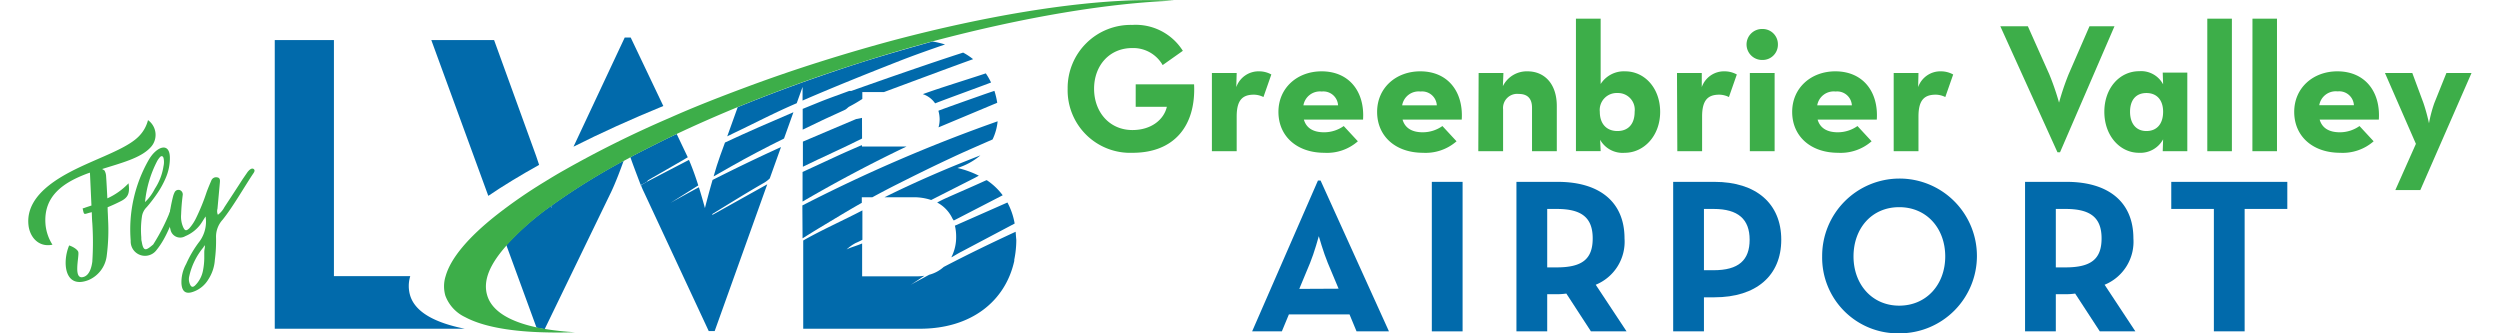 <?xml version="1.0" encoding="UTF-8"?>
<svg width="300px" height="40px" xmlns="http://www.w3.org/2000/svg" id="Layer_1" data-name="Layer 1" viewBox="0 0 371.59 50.7">
  <defs>
    <style>.cls-1{fill:#3dae49;}.cls-2{fill:#016aab;}</style>
  </defs>
  <path class="cls-1" d="M158.06,13.5a9.59,9.59,0,0,1,9.82-9.71,8.47,8.47,0,0,1,7.7,3.94L172.51,9.9a5.14,5.14,0,0,0-4.63-2.59c-3.46,0-5.8,2.65-5.8,6.19s2.34,6.28,5.83,6.28c2.9,0,4.8-1.61,5.24-3.54h-4.74V12.83h8.88c.3,6.28-3,10.41-9.35,10.41A9.51,9.51,0,0,1,158.06,13.5Z"></path>
  <path class="cls-1" d="M180,11.1h3.77l-.06,2.15a3.59,3.59,0,0,1,3.49-2.4,3.79,3.79,0,0,1,1.84.48l-1.2,3.43a3.31,3.31,0,0,0-1.45-.36c-1.7,0-2.62.78-2.62,3.32V23H180Z"></path>
  <path class="cls-1" d="M197.05,20.12a5.13,5.13,0,0,0,3-.95l2.15,2.32a7.09,7.09,0,0,1-5.08,1.75c-4.24,0-7-2.56-7-6.22s2.88-6.17,6.56-6.17c4.27,0,6.59,3.18,6.31,7.34h-9C194.34,19.42,195.34,20.12,197.05,20.12Zm2.14-4.1a2.24,2.24,0,0,0-2.48-2.1,2.55,2.55,0,0,0-2.79,2.1Z"></path>
  <path class="cls-1" d="M212.06,20.12a5.17,5.17,0,0,0,3-.95l2.15,2.32a7.13,7.13,0,0,1-5.08,1.75c-4.25,0-7-2.56-7-6.22s2.87-6.17,6.56-6.17c4.27,0,6.58,3.18,6.31,7.34h-9C209.35,19.42,210.36,20.12,212.06,20.12Zm2.15-4.1a2.24,2.24,0,0,0-2.48-2.1,2.54,2.54,0,0,0-2.79,2.1Z"></path>
  <path class="cls-1" d="M220.57,11.1h3.77l-.08,2A4.05,4.05,0,0,1,228,10.85c2.59,0,4.46,1.9,4.46,5.28V23h-3.77V16.38c0-1.34-.64-2.09-2-2.09a2.15,2.15,0,0,0-2.4,2.34V23h-3.77Z"></path>
  <path class="cls-1" d="M239.05,21.26l.08,1.73h-3.76V2.84h3.76v9.94a4.18,4.18,0,0,1,3.74-1.93c2.91,0,5.31,2.51,5.31,6.17s-2.49,6.22-5.39,6.22A3.92,3.92,0,0,1,239.05,21.26ZM244.3,17a2.54,2.54,0,0,0-2.6-2.85A2.58,2.58,0,0,0,239,17c0,1.87,1.06,2.93,2.68,2.93S244.3,18.89,244.3,17Z"></path>
  <path class="cls-1" d="M250.74,11.1h3.77l0,2.15a3.58,3.58,0,0,1,3.48-2.4,3.83,3.83,0,0,1,1.85.48l-1.2,3.43a3.38,3.38,0,0,0-1.46-.36c-1.7,0-2.62.78-2.62,3.32V23h-3.77Z"></path>
  <path class="cls-1" d="M261.32,6.75a2.35,2.35,0,0,1,2.4-2.34,2.32,2.32,0,0,1,2.37,2.34,2.32,2.32,0,0,1-2.37,2.37A2.36,2.36,0,0,1,261.32,6.75Zm.5,4.35h3.77V23h-3.77Z"></path>
  <path class="cls-1" d="M275.19,20.12a5.17,5.17,0,0,0,3-.95l2.15,2.32a7.13,7.13,0,0,1-5.08,1.75c-4.24,0-7-2.56-7-6.22s2.88-6.17,6.56-6.17c4.27,0,6.59,3.18,6.31,7.34h-9C272.48,19.42,273.49,20.12,275.19,20.12Zm2.15-4.1a2.24,2.24,0,0,0-2.48-2.1,2.54,2.54,0,0,0-2.79,2.1Z"></path>
  <path class="cls-1" d="M283.7,11.1h3.77l-.05,2.15a3.58,3.58,0,0,1,3.49-2.4,3.82,3.82,0,0,1,1.84.48l-1.2,3.43a3.34,3.34,0,0,0-1.45-.36c-1.71,0-2.63.78-2.63,3.32V23H283.7Z"></path>
  <path class="cls-1" d="M299.92,4h4.19l3.26,7.31a38.72,38.72,0,0,1,1.48,4.3,39.65,39.65,0,0,1,1.45-4.3L313.48,4h3.8L309,23.16h-.39Z"></path>
  <path class="cls-1" d="M315.74,17c0-3.6,2.32-6.17,5.31-6.17a3.78,3.78,0,0,1,3.63,2l-.06-1.79h3.74V23h-3.74l.06-1.81A3.93,3.93,0,0,1,321,23.24C318.14,23.24,315.74,20.68,315.74,17Zm8.94,0c0-1.76-.93-2.85-2.54-2.85s-2.49,1.09-2.49,2.85.89,2.93,2.49,2.93S324.68,18.83,324.68,17Z"></path>
  <path class="cls-1" d="M331.4,2.84h3.74V23H331.4Z"></path>
  <path class="cls-1" d="M338.27,2.84H342V23h-3.74Z"></path>
  <path class="cls-1" d="M351.55,20.12a5.17,5.17,0,0,0,3-.95l2.15,2.32a7.13,7.13,0,0,1-5.08,1.75c-4.24,0-7-2.56-7-6.22s2.88-6.17,6.56-6.17c4.27,0,6.59,3.18,6.31,7.34h-9C348.84,19.42,349.85,20.12,351.55,20.12ZM353.7,16a2.24,2.24,0,0,0-2.48-2.1,2.54,2.54,0,0,0-2.79,2.1Z"></path>
  <path class="cls-1" d="M363.13,21.88,358.42,11.1h4.16l1.7,4.58a28.43,28.43,0,0,1,.84,3.07,19.8,19.8,0,0,1,.81-3.07l1.84-4.58h3.82L363.8,28.91H360Z"></path>
  <path class="cls-2" d="M196.13,27.46h.4l10.4,22.94H202l-1.07-2.58h-9.22l-1.07,2.58h-4.52Zm3.14,16.45L197.63,40c-.67-1.61-1.37-4.08-1.37-4.08s-.67,2.47-1.33,4.08l-1.64,3.94Z"></path>
  <path class="cls-2" d="M213.45,27.66h4.68V50.4h-4.68Z"></path>
  <path class="cls-2" d="M243.07,50.4h-5.42l-3.74-5.75a10.2,10.2,0,0,1-1.34.1H231V50.4h-4.68V27.66h6.28c6.35,0,10.16,3.05,10.16,8.6a7.07,7.07,0,0,1-4.38,7.05Zm-10.63-9.73c3.81,0,5.48-1.2,5.48-4.41s-1.74-4.48-5.48-4.48H231v8.89Z"></path>
  <path class="cls-2" d="M250.16,27.66h6.28c6.35,0,10.16,3.31,10.16,8.8s-3.84,8.76-10.16,8.76h-1.6V50.4h-4.68Zm6.15,13.44c3.81,0,5.48-1.53,5.48-4.64s-1.74-4.68-5.48-4.68h-1.47V41.1Z"></path>
  <path class="cls-2" d="M272.82,39A11.77,11.77,0,1,1,284.59,50.7,11.52,11.52,0,0,1,272.82,39Zm18.72,0c0-4.24-2.8-7.49-7-7.49s-6.95,3.25-6.95,7.49,2.81,7.49,6.95,7.49S291.54,43.28,291.54,39Z"></path>
  <path class="cls-2" d="M320.46,50.4h-5.41l-3.75-5.75a9.92,9.92,0,0,1-1.33.1h-1.61V50.4h-4.68V27.66H310c6.35,0,10.16,3.05,10.16,8.6a7.07,7.07,0,0,1-4.38,7.05Zm-10.63-9.73c3.81,0,5.49-1.2,5.49-4.41s-1.74-4.48-5.49-4.48h-1.47v8.89Z"></path>
  <path class="cls-2" d="M332.4,31.78h-6.48V27.66h17.65v4.12h-6.49V50.4H332.4Z"></path>
  <path class="cls-2" d="M79.66,31.18l-.21.15.08.32Z"></path>
  <path class="cls-2" d="M58.07,45a5.11,5.11,0,0,1,0-3H46.46V6.09h-9V50h28.9v0C61.78,49.09,58.85,47.46,58.07,45Z"></path>
  <path class="cls-2" d="M77.67,25.08c-.15-.48-.31-.95-.46-1.37L70.82,6.09H61.27l8.67,23.7C72.24,28.23,74.83,26.66,77.67,25.08Z"></path>
  <path class="cls-2" d="M79.53,31.65l-.08-.32a41.78,41.78,0,0,0-6.77,5.94l4.6,12.57,1.23.23L88.63,29.19c.67-1.41,1.4-3.34,1.9-4.74a100.93,100.93,0,0,0-10.87,6.73Z"></path>
  <path class="cls-2" d="M91.6,5.71h-.91L82.9,22.31c4.17-2.1,8.75-4.18,13.66-6.19Z"></path>
  <path class="cls-2" d="M93.09,28.05c0,.11.09.21.14.31a.53.53,0,0,1,.11-.3A.41.41,0,0,1,93.09,28.05Z"></path>
  <path class="cls-2" d="M100.18,23.71,98.7,20.6l-.11-.22c-1,.47-2,.95-2.93,1.42-1.41.7-2.79,1.4-4.11,2.1.37,1.09,1,2.72,1.54,4.15a.41.41,0,0,0,.25,0l.72-.41a1.31,1.31,0,0,1,.22-.25l4.93-2.84,1.07-.63Z"></path>
  <path class="cls-2" d="M150.15,35.25c-3.73,1.72-7.37,3.49-10.94,5.35A5.34,5.34,0,0,1,137,41.79c-.94.51-1.87,1-2.8,1.53l2.08-1.38a7.18,7.18,0,0,1-1.16.09h-8.32v-5c-.73.33-1.85.62-2.37.92a6.24,6.24,0,0,1,1.41-1,10.68,10.68,0,0,0,1-.48V32c-2.88,1.51-6.24,3-9,4.58V50h17.75c7.84,0,13-4.21,14.35-10.31a1.33,1.33,0,0,0,0-.19,15.17,15.17,0,0,0,.31-3C150.2,36,150.18,35.63,150.15,35.25Z"></path>
  <path class="cls-2" d="M102.89,31.65s-.37-1.41-.92-3.17c-1.45.78-2.88,1.57-4.31,2.38l4.22-2.66c-.4-1.26-.9-2.68-1.42-3.88l-2.89,1.5-3.51,1.83-.72.41a.53.53,0,0,0-.11.3c.12.29.24.57.37.83l9.87,21.17h.9l8-22.33L104,32.7a.26.26,0,0,1,.14-.23c2.58-1.57,5.13-3.18,7.75-4.67a4.54,4.54,0,0,0,.86-.66l1.71-4.77c-3.56,1.61-7,3.28-10.41,5C103.39,29.65,102.89,31.65,102.89,31.65Z"></path>
  <path class="cls-2" d="M117.74,36.25c.93-.58,1.81-1.13,2.69-1.66,2-1.2,4-2.42,6-3.56l.32-.18V30h1.61c1.27-.69,2.54-1.36,3.82-2,2.68-1.35,5.37-2.68,8.08-3.94,2.11-1,4.25-1.91,6.38-2.85a8.27,8.27,0,0,0,.77-2.76,238,238,0,0,0-29.7,12.8Z"></path>
  <path class="cls-2" d="M137.5,6.31c-3.51,1-7.09,2-10.72,3.15l-1.71.55c-6.06,2-11.83,4.09-17.2,6.29l-.08.24-1.51,4.2c.5-.25,1-.5,1.49-.73,3-1.44,6-3,9.08-4.31l.89-2.48V15.3l.26-.12c4.78-2.06,9.61-4,14.46-5.9,2.29-.9,4.62-1.71,6.95-2.52A15.68,15.68,0,0,0,137.5,6.31Z"></path>
  <path class="cls-2" d="M105.94,21.68l-.73,2c-.34.94-.69,2.05-1,3.15l2.62-1.49c2.66-1.51,5.36-2.92,8.09-4.27l1.43-4C112.85,18.57,109.37,20.07,105.94,21.68Z"></path>
  <path class="cls-2" d="M126.78,22.29v-.2a1.9,1.9,0,0,0-.4.14c-1.06.46-2.12.92-3.17,1.4l-5.47,2.53v4.5q7.8-4.55,15.81-8.37Z"></path>
  <path class="cls-2" d="M134.59,30a8.42,8.42,0,0,1,2.71.42l6.25-3.17c.33-.16.66-.34,1-.53a14.38,14.38,0,0,0-3.26-1.17,10,10,0,0,0,3.5-1.92c-4.94,1.91-9.8,4-14.58,6.37Z"></path>
  <path class="cls-2" d="M140.92,34.37a6.88,6.88,0,0,1,.18,1.6,6.68,6.68,0,0,1-.7,3.1s0,0,0,.07c.55-.32,1-.6,1.51-.86L150,34a10.54,10.54,0,0,0-1.1-3.2l-8,3.53Z"></path>
  <path class="cls-2" d="M126.78,17.93c-.4.07-.83.16-.9.18L122,19.75l-4.21,1.79v3.82c2.93-1.44,6.32-2.93,9-4.29Z"></path>
  <path class="cls-2" d="M139.59,30.12c-.47.21-.92.44-1.38.68a5.31,5.31,0,0,1,2.33,2.45c.06.1.13.19.2.29l7.44-3.84a9.71,9.71,0,0,0-2.43-2.3l-.19.07C143.58,28.38,141.58,29.23,139.59,30.12Z"></path>
  <path class="cls-2" d="M142.16,8c-4.89,1.57-12.2,4.12-17,5.83l-.32,0c-1.56.58-3,1.08-4.45,1.66l-2.63,1.07v3.16l3-1.44c1.15-.54,2.31-1.05,3.45-1.59.23-.11.45-.38.62-.47a22,22,0,0,0,2-1.17V14h3.3c3.73-1.38,10.16-3.79,13.55-5A9.6,9.6,0,0,0,142.16,8Z"></path>
  <path class="cls-2" d="M138.58,16.77l-.18.08a5,5,0,0,1,.19,1.31,4.65,4.65,0,0,1-.17,1.21l8.93-3.74a12.23,12.23,0,0,0-.43-1.81c-.72.24-1.4.47-2.07.71C142.76,15.27,140.67,16,138.58,16.77Z"></path>
  <path class="cls-2" d="M137.9,15.72c2.59-1,5.88-2.17,8.51-3.17a10,10,0,0,0-.8-1.39c-3,1-6.81,2.15-9.58,3.16A3.62,3.62,0,0,1,137.9,15.72Z"></path>
  <path class="cls-1" d="M168,.05c-9.74.32-22.35,2.37-36.15,6q-5.58,1.49-11.38,3.32t-11.4,3.92c-4,1.49-7.87,3-11.5,4.62a161.62,161.62,0,0,0-16.13,8c-1,.56-1.94,1.13-2.85,1.69a75.21,75.21,0,0,0-7.42,5.12c-4.24,3.35-6.93,6.52-7.71,9.25a5.11,5.11,0,0,0-.05,3,5.85,5.85,0,0,0,3,3.26c2.53,1.36,6.44,2.12,11.4,2.3,1.66.06,3.44.07,5.33,0a41.49,41.49,0,0,1-4.55-.49l-1.23-.23c-4.15-.88-6.82-2.47-7.56-4.8s.39-4.86,3-7.77a41.78,41.78,0,0,1,6.77-5.94l.21-.15a100.93,100.93,0,0,1,10.87-6.73l1-.55c2.22-1.17,4.57-2.35,7-3.52q4.39-2.07,9.27-4.08c5.88-2.41,12.22-4.72,18.91-6.84,3.63-1.16,7.21-2.2,10.72-3.15C151.61,2.55,164.4.45,174.27.1,172.35,0,170.25,0,168,.05Z"></path>
  <path class="cls-1" d="M15.55,36.63a21.3,21.3,0,0,1,2.77-12.36c1.18-2,3.15-2.72,3.19-.3a7.59,7.59,0,0,1-.66,3.16,13.6,13.6,0,0,1-1.15,2.12A22.47,22.47,0,0,1,18,31.49,2.52,2.52,0,0,0,17.25,33a13.74,13.74,0,0,0-.09,3.08c0,.23,0,.47.07.69.26,1.59.68,1.31,1.74.42a29.73,29.73,0,0,0,2.89-5.88c.18-.34.25-.74.61-1,.13-.08.28-.17.42-.07a.53.53,0,0,1,.1.57C22,33.17,21.13,36,19.5,38A2.18,2.18,0,0,1,15.55,36.63Zm3.67-7.92a8.56,8.56,0,0,0,1.32-3.44,2.77,2.77,0,0,0,0-1.25c-.09-.29-.31-.36-.53-.13a3.52,3.52,0,0,0-.41.56,17.11,17.11,0,0,0-1.87,6.29A7.33,7.33,0,0,0,19.22,28.71Z"></path>
  <path class="cls-1" d="M23.27,43.16a5.7,5.7,0,0,1,.71-3,16.92,16.92,0,0,1,2.07-3.48,5.1,5.1,0,0,0,.89-3.76c-.36.55-.61,1-.88,1.34a5.55,5.55,0,0,1-2.21,1.66,1.5,1.5,0,0,1-2.26-1.06A4.74,4.74,0,0,1,21.41,33,24.67,24.67,0,0,1,22,29.85a3.16,3.16,0,0,1,.2-.54.66.66,0,0,1,.76-.42.71.71,0,0,1,.51.72,30.08,30.08,0,0,0-.25,3,4,4,0,0,0,.31,1.94c.27.58.47.6.93.18a6.9,6.9,0,0,0,1.07-1.64,30.87,30.87,0,0,0,1.57-3.88c.21-.57.45-1.14.7-1.72a.78.78,0,0,1,.92-.51c.46.07.42.49.39.82l-.36,3.94a1.38,1.38,0,0,0,.06.93,3.37,3.37,0,0,0,1-1.17c.93-1.42,1.86-2.83,2.78-4.27.12-.16.68-1,.78-1.12s.53-.64.87-.41,0,.61-.17.87c-1.36,2.06-3,4.93-4.54,6.85a3.83,3.83,0,0,0-1,2.73,22.19,22.19,0,0,1-.18,3.36,6.18,6.18,0,0,1-1,3,4.33,4.33,0,0,1-2.19,1.83C24,44.79,23.37,44.43,23.27,43.16Zm3.26-1.94a10.31,10.31,0,0,0,.21-1.95c0-.33,0-.68,0-1a4.37,4.37,0,0,1,.08-.59,2.34,2.34,0,0,0,0-.38,1.6,1.6,0,0,0-.21.32A10.39,10.39,0,0,0,24.46,42a1.87,1.87,0,0,0,.11,1.25c.18.43.44.49.78.16A4.29,4.29,0,0,0,26.53,41.22Z"></path>
  <path class="cls-1" d="M18.5,22.49c-1.48,1.56-4.38,2.3-7.3,3.22a2.6,2.6,0,0,1,.37.23,2,2,0,0,1,.24.89c.06.79.12,2,.19,3.34a10.39,10.39,0,0,0,3.22-2.29c.22,1.52-.05,2.18-1.25,2.76-.71.36-1.34.64-1.93.88,0,.57.05,1.16.06,1.72A30.24,30.24,0,0,1,11.89,39a4.61,4.61,0,0,1-2.76,3.6c-3.71,1.44-4-2.8-2.94-5.27.82.28,1.33.74,1.39,1,.17.71-.9,4.47.92,3.75.68-.28,1.06-1.14,1.21-2.28a45.08,45.08,0,0,0,0-5.87c-.05-.54-.06-1.09-.08-1.67a.38.38,0,0,1-.15.05c-1.08.25-1,.53-1.24-.61a3.6,3.6,0,0,0,.47-.15l.87-.29c-.08-1.73-.16-3.48-.23-5l-.3.1c-3.67,1.36-6.86,3.42-6.45,7.86a6.88,6.88,0,0,0,1.05,3c-2.18.44-3.47-1.24-3.65-3-.52-5,5.69-7.87,9.39-9.52,3-1.33,6-2.5,7.43-4a5.35,5.35,0,0,0,1.36-2.43A2.76,2.76,0,0,1,18.5,22.49Z"></path>
</svg>
